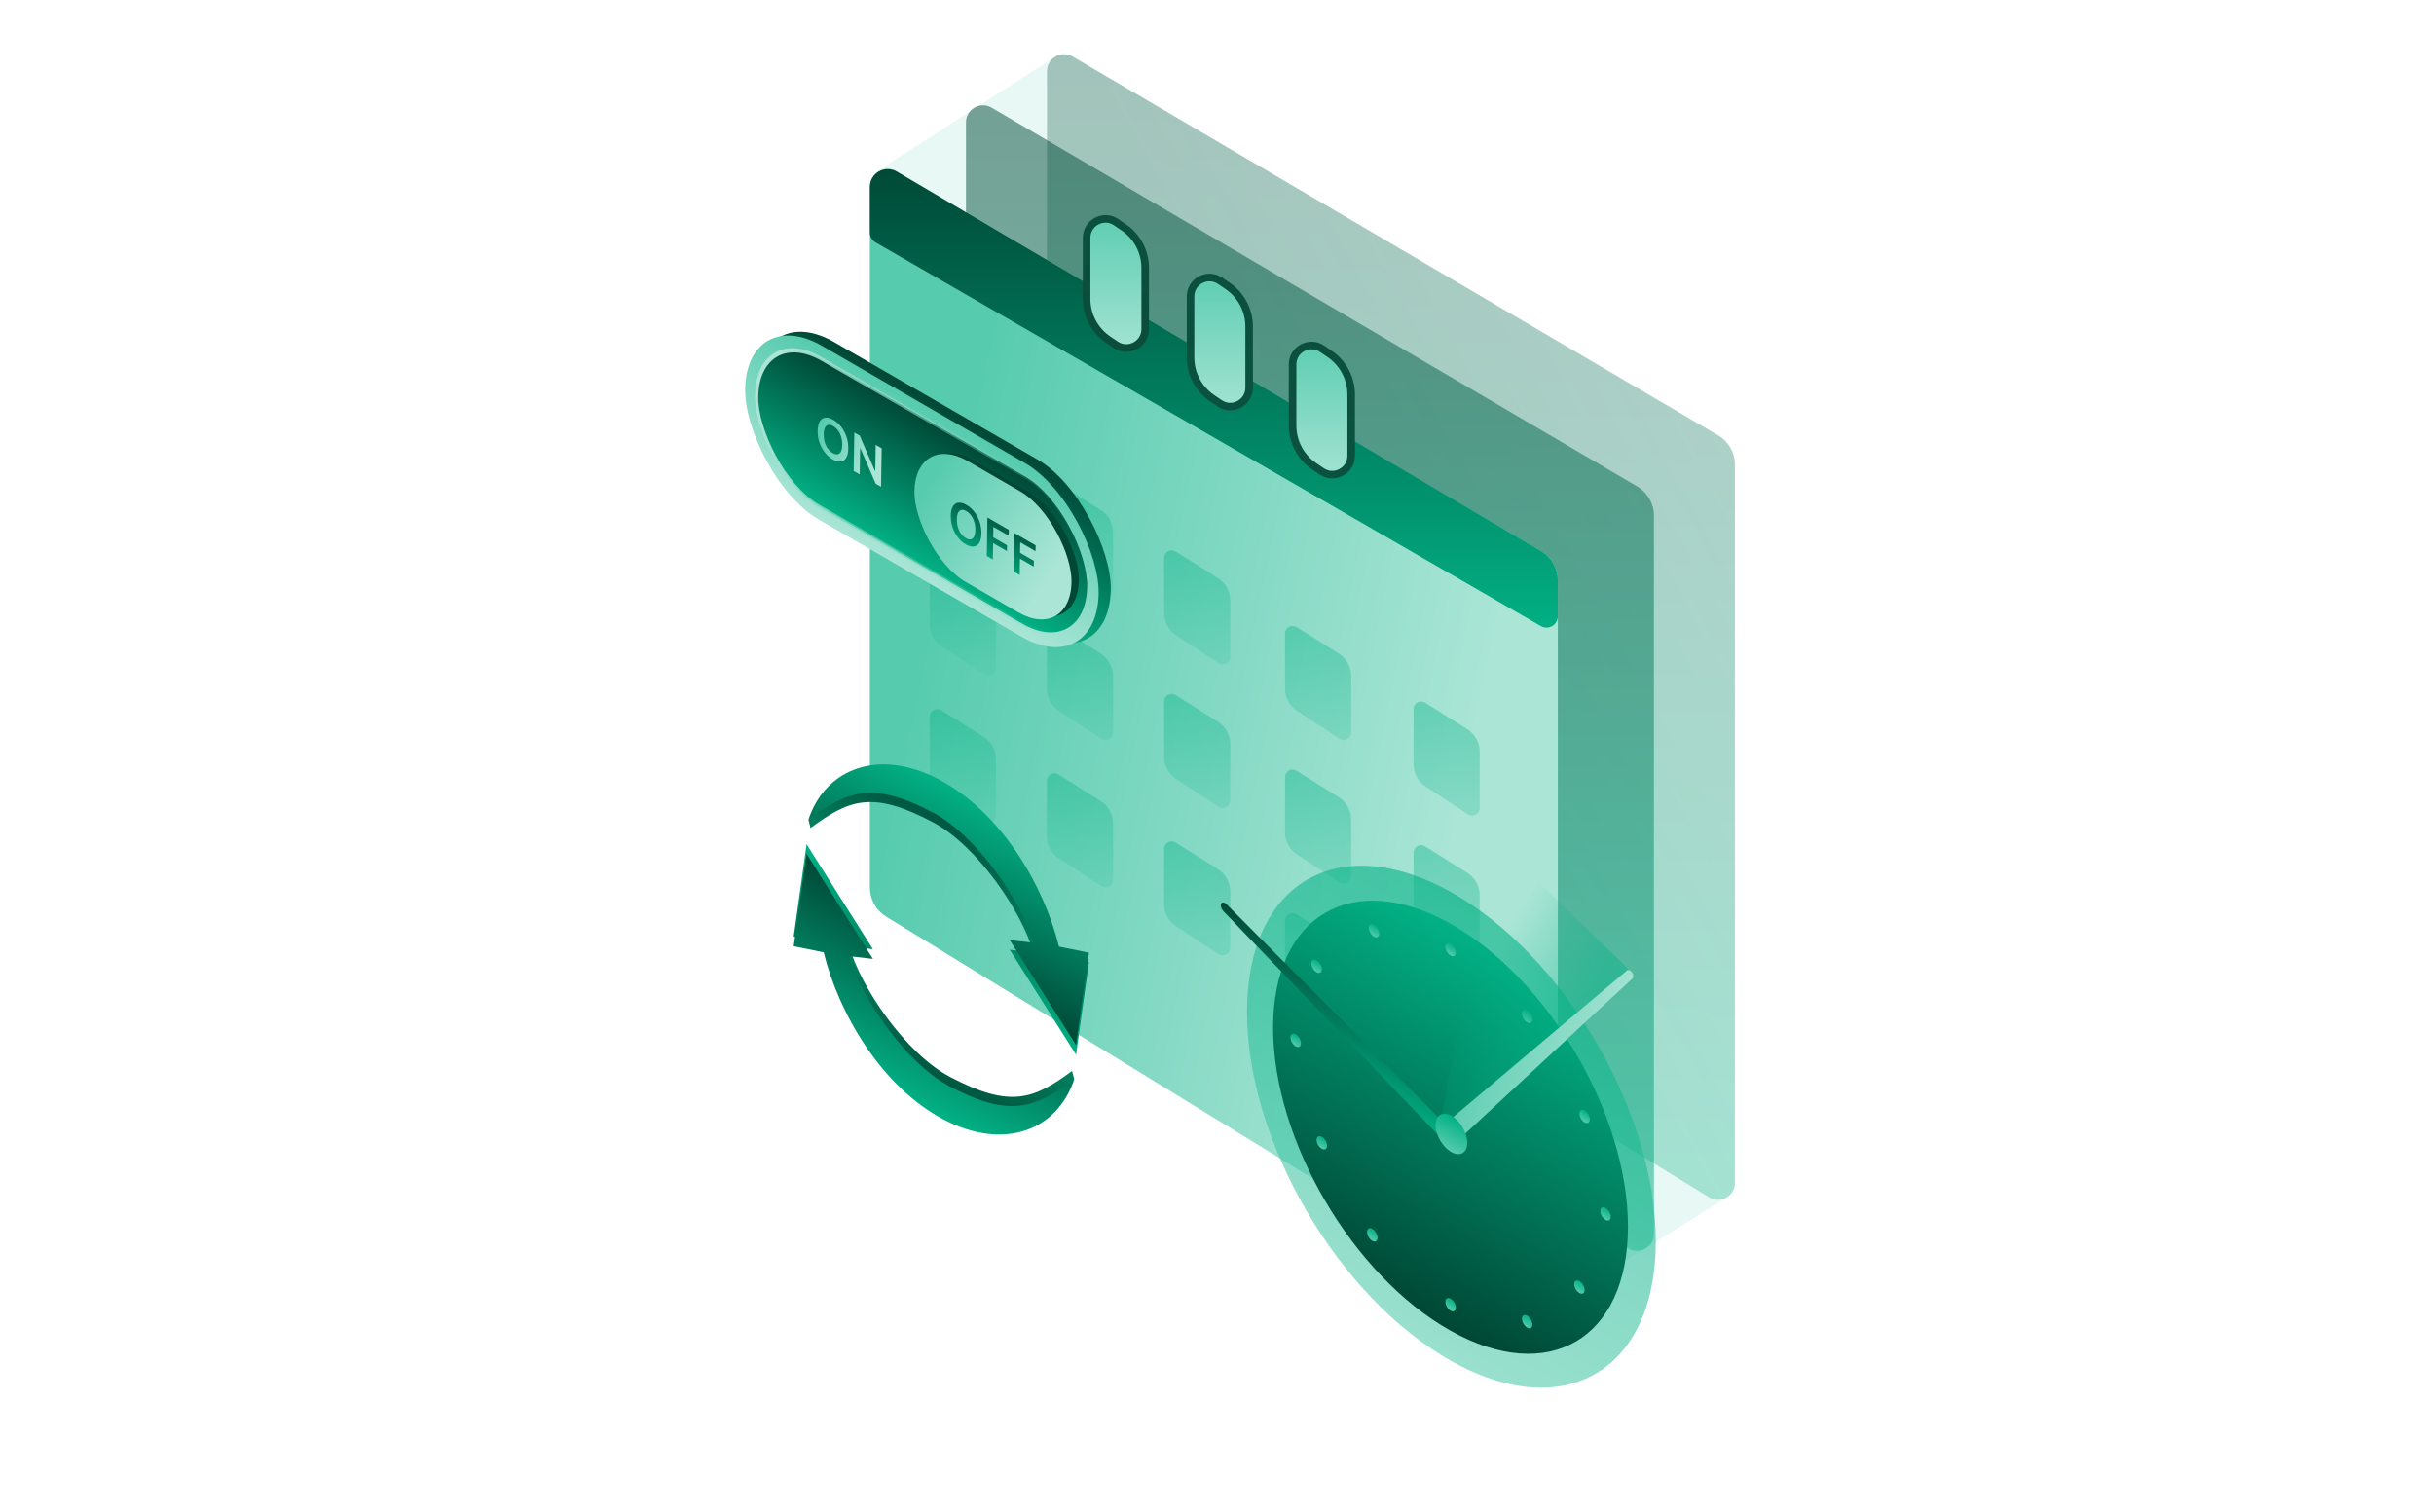 <svg width="644" height="400" viewBox="0 0 644 400" fill="none" xmlns="http://www.w3.org/2000/svg">
<path d="M459 313.283V122.574C459 119.74 457.501 117.117 455.059 115.68L284.153 15.062C282.526 14.104 280.498 14.145 278.911 15.166L231 46L407 348L457.12 316.675C458.29 315.944 459 314.662 459 313.283Z" fill="url(#paint0_linear_63_726)" fill-opacity="0.3"/>
<path d="M277.013 204.203V18.867C277.013 15.384 280.794 13.219 283.798 14.98L454.586 115.171C457.344 116.788 459.038 119.746 459.038 122.943V312.931C459.038 316.453 455.177 318.613 452.175 316.771L281.31 211.883C278.64 210.244 277.013 207.336 277.013 204.203Z" fill="url(#paint1_linear_63_726)" fill-opacity="0.3"/>
<path d="M255.584 217.72V32.383C255.584 28.901 259.366 26.735 262.369 28.497L433.158 128.687C435.915 130.305 437.609 133.263 437.609 136.46V326.447C437.609 329.97 433.748 332.13 430.746 330.287L259.881 225.399C257.211 223.76 255.584 220.853 255.584 217.72Z" fill="url(#paint2_linear_63_726)" fill-opacity="0.5"/>
<path d="M230.154 234.841V49.505C230.154 46.022 233.936 43.856 236.94 45.618L407.728 145.809C410.485 147.426 412.179 150.384 412.179 153.581V343.569C412.179 347.091 408.319 349.251 405.317 347.408L234.451 242.521C231.781 240.882 230.154 237.974 230.154 234.841Z" fill="url(#paint3_linear_63_726)"/>
<path d="M230.154 61.532V49.448C230.154 45.795 234.125 43.526 237.272 45.38L407.742 145.806C410.492 147.426 412.179 150.379 412.179 153.57V163.051C412.179 165.36 409.681 166.803 407.681 165.65L231.656 64.13C230.727 63.595 230.154 62.604 230.154 61.532Z" fill="url(#paint4_linear_63_726)"/>
<path d="M246 127.224V112.619C246 111.046 247.732 110.089 249.064 110.926L260.225 117.942C262.263 119.223 263.5 121.461 263.5 123.868V138.793C263.5 140.384 261.732 141.338 260.402 140.464L249.156 133.074C247.186 131.779 246 129.581 246 127.224Z" fill="#4CC8A8"/>
<path d="M246 165.224V150.619C246 149.046 247.732 148.089 249.064 148.926L260.225 155.942C262.263 157.223 263.5 159.461 263.5 161.868V176.793C263.5 178.384 261.732 179.338 260.402 178.464L249.156 171.074C247.186 169.779 246 167.581 246 165.224Z" fill="url(#paint5_linear_63_726)" fill-opacity="0.4"/>
<path d="M246 204.224V189.619C246 188.046 247.732 187.089 249.064 187.926L260.225 194.942C262.263 196.223 263.5 198.461 263.5 200.868V215.793C263.5 217.384 261.732 218.338 260.402 217.464L249.156 210.074C247.186 208.779 246 206.581 246 204.224Z" fill="url(#paint6_linear_63_726)" fill-opacity="0.4"/>
<path d="M277 144.224V129.619C277 128.046 278.732 127.089 280.064 127.926L291.225 134.942C293.263 136.223 294.5 138.461 294.5 140.868V155.793C294.5 157.384 292.732 158.338 291.402 157.464L280.156 150.074C278.186 148.779 277 146.581 277 144.224Z" fill="url(#paint7_linear_63_726)" fill-opacity="0.4"/>
<path d="M277 182.224V167.619C277 166.046 278.732 165.089 280.064 165.926L291.225 172.942C293.263 174.223 294.5 176.461 294.5 178.868V193.793C294.5 195.384 292.732 196.338 291.402 195.464L280.156 188.074C278.186 186.779 277 184.581 277 182.224Z" fill="url(#paint8_linear_63_726)" fill-opacity="0.4"/>
<path d="M277 221.224V206.619C277 205.046 278.732 204.089 280.064 204.926L291.225 211.942C293.263 213.223 294.5 215.461 294.5 217.868V232.793C294.5 234.384 292.732 235.338 291.402 234.464L280.156 227.074C278.186 225.779 277 223.581 277 221.224Z" fill="url(#paint9_linear_63_726)" fill-opacity="0.4"/>
<path d="M308 162.224V147.619C308 146.046 309.732 145.089 311.064 145.926L322.225 152.942C324.263 154.223 325.5 156.461 325.5 158.868V173.793C325.5 175.384 323.732 176.338 322.402 175.464L311.156 168.074C309.186 166.779 308 164.581 308 162.224Z" fill="url(#paint10_linear_63_726)" fill-opacity="0.4"/>
<path d="M308 200.224V185.619C308 184.046 309.732 183.089 311.064 183.926L322.225 190.942C324.263 192.223 325.5 194.461 325.5 196.868V211.793C325.5 213.384 323.732 214.338 322.402 213.464L311.156 206.074C309.186 204.779 308 202.581 308 200.224Z" fill="url(#paint11_linear_63_726)" fill-opacity="0.4"/>
<path d="M308 239.224V224.619C308 223.046 309.732 222.089 311.064 222.926L322.225 229.942C324.263 231.223 325.5 233.461 325.5 235.868V250.793C325.5 252.384 323.732 253.338 322.402 252.464L311.156 245.074C309.186 243.779 308 241.581 308 239.224Z" fill="url(#paint12_linear_63_726)" fill-opacity="0.4"/>
<path d="M340 182.224V167.619C340 166.046 341.732 165.089 343.064 165.926L354.225 172.942C356.263 174.223 357.5 176.461 357.5 178.868V193.793C357.5 195.384 355.732 196.338 354.402 195.464L343.156 188.074C341.186 186.779 340 184.581 340 182.224Z" fill="url(#paint13_linear_63_726)" fill-opacity="0.4"/>
<path d="M340 220.224V205.619C340 204.046 341.732 203.089 343.064 203.926L354.225 210.942C356.263 212.223 357.5 214.461 357.5 216.868V231.793C357.5 233.384 355.732 234.338 354.402 233.464L343.156 226.074C341.186 224.779 340 222.581 340 220.224Z" fill="url(#paint14_linear_63_726)" fill-opacity="0.4"/>
<path d="M340 258.224V243.619C340 242.046 341.732 241.089 343.064 241.926L354.225 248.942C356.263 250.223 357.5 252.461 357.5 254.868V269.793C357.5 271.384 355.732 272.338 354.402 271.464L343.156 264.074C341.186 262.779 340 260.581 340 258.224Z" fill="url(#paint15_linear_63_726)" fill-opacity="0.4"/>
<path d="M374 202.224V187.619C374 186.046 375.732 185.089 377.064 185.926L388.225 192.942C390.263 194.223 391.5 196.461 391.5 198.868V213.793C391.5 215.384 389.732 216.338 388.402 215.464L377.156 208.074C375.186 206.779 374 204.581 374 202.224Z" fill="url(#paint16_linear_63_726)" fill-opacity="0.4"/>
<path d="M374 240.224V225.619C374 224.046 375.732 223.089 377.064 223.926L388.225 230.942C390.263 232.223 391.5 234.461 391.5 236.868V251.793C391.5 253.384 389.732 254.338 388.402 253.464L377.156 246.074C375.186 244.779 374 242.581 374 240.224Z" fill="url(#paint17_linear_63_726)" fill-opacity="0.4"/>
<path d="M374 278.224V263.619C374 262.046 375.732 261.089 377.064 261.926L388.225 268.942C390.263 270.223 391.5 272.461 391.5 274.868V289.793C391.5 291.384 389.732 292.338 388.402 291.464L377.156 284.074C375.186 282.779 374 280.581 374 278.224Z" fill="url(#paint18_linear_63_726)" fill-opacity="0.4"/>
<path d="M287.5 79.104V62.926C287.5 58.916 291.984 56.538 295.304 58.787L297.291 60.133C300.861 62.551 303 66.583 303 70.896V87.074C303 91.084 298.516 93.462 295.196 91.213L293.209 89.867C289.639 87.449 287.5 83.417 287.5 79.104Z" fill="url(#paint19_linear_63_726)" stroke="url(#paint20_linear_63_726)" stroke-width="2" stroke-linecap="round"/>
<path d="M315 94.604V78.426C315 74.416 319.484 72.038 322.804 74.287L324.791 75.633C328.361 78.051 330.5 82.083 330.5 86.396V102.574C330.5 106.584 326.016 108.962 322.696 106.713L320.709 105.367C317.139 102.949 315 98.917 315 94.604Z" fill="url(#paint21_linear_63_726)" stroke="url(#paint22_linear_63_726)" stroke-width="2" stroke-linecap="round"/>
<path d="M342 112.604V96.426C342 92.416 346.484 90.038 349.804 92.287L351.791 93.633C355.361 96.051 357.5 100.083 357.5 104.396V120.574C357.5 124.584 353.016 126.962 349.696 124.713L347.709 123.367C344.139 120.949 342 116.917 342 112.604Z" fill="url(#paint23_linear_63_726)" stroke="url(#paint24_linear_63_726)" stroke-width="2" stroke-linecap="round"/>
<path d="M216.792 214.018C222.728 204.343 234.745 201.58 248.456 208.793C264.887 217.438 276.218 236.844 280.184 253.015L288.116 254.627L284.716 279.087L267.153 251.28L273.385 251.998C270.552 241.545 258.654 223.762 246.756 217.502C230.893 209.156 224.729 211.48 214.462 219.077L213.896 216.858L216.792 214.018Z" fill="url(#paint25_linear_63_726)"/>
<path d="M248.456 206.233C232.592 197.887 218.428 203.238 213.896 216.859C224.162 209.262 230.893 206.595 246.756 214.942C258.654 221.202 270.552 238.985 273.385 249.438L267.153 248.72L284.716 276.526L288.116 252.067L280.184 250.454C276.218 234.283 264.887 214.877 248.456 206.233Z" fill="url(#paint26_linear_63_726)"/>
<path d="M281.325 288.41C275.389 298.086 263.371 300.848 249.66 293.635C233.23 284.99 221.899 265.585 217.933 249.414L210.001 247.801L213.4 223.342L230.964 251.148L224.731 250.43C227.564 260.883 239.462 278.666 251.36 284.926C267.224 293.273 273.388 290.948 283.654 283.351L284.221 285.57L281.325 288.41Z" fill="url(#paint27_linear_63_726)"/>
<path d="M249.66 296.196C265.524 304.543 279.688 299.191 284.221 285.571C273.954 293.168 267.224 295.834 251.36 287.487C239.462 281.228 227.564 263.444 224.731 252.991L230.963 253.709L213.4 225.903L210 250.363L217.932 251.975C221.898 268.146 233.23 287.552 249.66 296.196Z" fill="url(#paint28_linear_63_726)"/>
<rect width="108" height="46" rx="23" transform="matrix(0.866 0.5 -0.017 1 200.763 78.999)" fill="url(#paint29_linear_63_726)"/>
<rect width="108" height="46" rx="23" transform="matrix(0.866 0.5 -0.017 1 197.544 80)" fill="url(#paint30_linear_63_726)"/>
<rect x="0.425" y="0.75" width="101" height="39" rx="19.5" transform="matrix(0.866 0.5 -0.017 1 200.162 84.287)" fill="url(#paint31_linear_63_726)" stroke="url(#paint32_linear_63_726)"/>
<rect width="48" height="31" rx="15.5" transform="matrix(0.866 0.5 -0.017 1 244.161 113.999)" fill="#004735"/>
<rect width="48" height="32" rx="16" transform="matrix(0.866 0.5 -0.017 1 242.21 113.999)" fill="url(#paint33_linear_63_726)"/>
<path d="M224.438 118.652C224.42 119.749 224.227 120.586 223.858 121.163C223.492 121.738 223 122.056 222.381 122.117C221.766 122.18 221.072 121.988 220.3 121.543C219.528 121.097 218.84 120.49 218.235 119.723C217.634 118.954 217.161 118.078 216.818 117.093C216.478 116.107 216.317 115.068 216.335 113.974C216.354 112.877 216.546 112.041 216.912 111.466C217.281 110.89 217.773 110.57 218.388 110.507C219.006 110.446 219.702 110.638 220.474 111.084C221.246 111.53 221.933 112.135 222.534 112.901C223.139 113.668 223.611 114.545 223.951 115.531C224.294 116.515 224.457 117.555 224.438 118.652ZM222.832 117.725C222.845 116.953 222.751 116.241 222.551 115.59C222.353 114.937 222.072 114.369 221.709 113.885C221.347 113.398 220.926 113.016 220.446 112.739C219.967 112.462 219.541 112.355 219.169 112.418C218.797 112.478 218.502 112.714 218.284 113.127C218.068 113.538 217.954 114.129 217.941 114.901C217.929 115.673 218.021 116.386 218.219 117.039C218.42 117.69 218.701 118.259 219.064 118.746C219.427 119.23 219.848 119.611 220.328 119.887C220.807 120.164 221.233 120.273 221.605 120.213C221.977 120.15 222.27 119.913 222.486 119.502C222.704 119.09 222.82 118.497 222.832 117.725ZM233.279 118.618L233.11 128.798L231.69 127.978L227.65 118.645L227.577 118.602L227.462 125.537L225.864 124.614L226.033 114.434L227.462 115.259L231.498 124.595L231.575 124.64L231.69 117.7L233.279 118.618Z" fill="url(#paint34_linear_63_726)"/>
<path d="M259.665 141.145C259.647 142.242 259.453 143.079 259.084 143.655C258.718 144.23 258.226 144.548 257.608 144.61C256.993 144.673 256.299 144.481 255.527 144.035C254.755 143.59 254.066 142.983 253.462 142.216C252.86 141.447 252.388 140.57 252.045 139.586C251.705 138.6 251.544 137.56 251.562 136.467C251.58 135.37 251.772 134.534 252.138 133.959C252.507 133.382 252.999 133.063 253.615 133C254.233 132.938 254.928 133.131 255.7 133.577C256.472 134.022 257.159 134.628 257.761 135.394C258.365 136.161 258.838 137.037 259.178 138.023C259.521 139.008 259.683 140.048 259.665 141.145ZM258.059 140.218C258.072 139.446 257.978 138.734 257.777 138.083C257.579 137.43 257.299 136.862 256.936 136.378C256.573 135.891 256.152 135.509 255.673 135.232C255.193 134.955 254.768 134.848 254.396 134.911C254.024 134.971 253.729 135.207 253.51 135.619C253.295 136.03 253.181 136.622 253.168 137.394C253.155 138.166 253.248 138.879 253.445 139.531C253.646 140.183 253.928 140.752 254.291 141.239C254.654 141.723 255.075 142.103 255.554 142.38C256.034 142.657 256.459 142.765 256.831 142.706C257.203 142.643 257.497 142.406 257.712 141.995C257.931 141.582 258.046 140.99 258.059 140.218ZM261.091 147.107L261.26 136.927L266.908 140.188L266.883 141.734L262.831 139.395L262.785 142.159L266.449 144.274L266.424 145.82L262.76 143.705L262.688 148.029L261.091 147.107ZM268.195 151.209L268.364 141.028L274.013 144.29L273.987 145.836L269.935 143.496L269.89 146.26L273.554 148.376L273.528 149.922L269.864 147.806L269.792 152.131L268.195 151.209Z" fill="url(#paint35_linear_63_726)"/>
<circle cx="62.02" cy="62.02" r="62.02" transform="matrix(0.872 0.489 0 1 329.93 205.758)" fill="url(#paint36_linear_63_726)" fill-opacity="0.6"/>
<circle cx="53.839" cy="53.839" r="53.839" transform="matrix(0.872 0.489 0 1 336.839 218.073)" fill="url(#paint37_linear_63_726)"/>
<circle cx="1.583" cy="1.583" r="1.583" transform="matrix(0.872 0.489 0 1 382.432 248.885)" fill="url(#paint38_linear_63_726)"/>
<circle cx="1.583" cy="1.583" r="1.583" transform="matrix(0.872 0.489 0 1 402.695 266.566)" fill="url(#paint39_linear_63_726)"/>
<circle cx="1.583" cy="1.583" r="1.583" transform="matrix(0.872 0.489 0 1 417.892 293.023)" fill="url(#paint40_linear_63_726)"/>
<circle cx="1.583" cy="1.583" r="1.583" transform="matrix(0.872 0.489 0 1 423.418 318.814)" fill="url(#paint41_linear_63_726)"/>
<circle cx="1.583" cy="1.583" r="1.583" transform="matrix(0.872 0.489 0 1 416.511 338.171)" fill="url(#paint42_linear_63_726)"/>
<circle cx="1.583" cy="1.583" r="1.583" transform="matrix(0.872 0.489 0 1 402.695 347.324)" fill="url(#paint43_linear_63_726)"/>
<circle cx="1.583" cy="1.583" r="1.583" transform="matrix(0.872 0.489 0 1 382.432 342.838)" fill="url(#paint44_linear_63_726)"/>
<circle cx="1.583" cy="1.583" r="1.583" transform="matrix(0.872 0.489 0 1 361.709 324.37)" fill="url(#paint45_linear_63_726)"/>
<circle cx="1.583" cy="1.583" r="1.583" transform="matrix(0.872 0.489 0 1 348.353 300.001)" fill="url(#paint46_linear_63_726)"/>
<circle cx="1.583" cy="1.583" r="1.583" transform="matrix(0.872 0.489 0 1 341.444 272.907)" fill="url(#paint47_linear_63_726)"/>
<circle cx="1.583" cy="1.583" r="1.583" transform="matrix(0.872 0.489 0 1 346.971 253.306)" fill="url(#paint48_linear_63_726)"/>
<circle cx="1.583" cy="1.583" r="1.583" transform="matrix(0.872 0.489 0 1 362.169 243.871)" fill="url(#paint49_linear_63_726)"/>
<path d="M324.478 239.209L382.346 297.397V302.204L323.664 241.059C323.262 240.64 323 240.041 323 239.541C323 238.666 323.767 238.494 324.478 239.209Z" fill="url(#paint50_linear_63_726)"/>
<path d="M393.879 220.695L381.297 297.05L385.491 299.399L431.206 256.741L393.879 220.695Z" fill="url(#paint51_linear_63_726)" fill-opacity="0.6"/>
<path d="M430.513 256.74L384.025 295.933L385.283 302.166L431.955 258.858C432.421 258.425 431.99 257.179 431.226 256.751C430.95 256.597 430.688 256.592 430.513 256.74Z" fill="url(#paint52_linear_63_726)"/>
<circle cx="4.807" cy="4.807" r="4.807" transform="matrix(0.872 0.489 0 1 379.831 292.864)" fill="url(#paint53_linear_63_726)"/>
<defs>
<linearGradient id="paint0_linear_63_726" x1="503.5" y1="88" x2="367" y2="163" gradientUnits="userSpaceOnUse">
<stop stop-color="#02B185" stop-opacity="0"/>
<stop offset="1" stop-color="#02B185" stop-opacity="0.3"/>
</linearGradient>
<linearGradient id="paint1_linear_63_726" x1="368.025" y1="11" x2="368.025" y2="320.983" gradientUnits="userSpaceOnUse">
<stop stop-color="#004735"/>
<stop offset="1" stop-color="#02B185"/>
</linearGradient>
<linearGradient id="paint2_linear_63_726" x1="346.597" y1="24.517" x2="346.597" y2="334.5" gradientUnits="userSpaceOnUse">
<stop stop-color="#004735"/>
<stop offset="1" stop-color="#02B185"/>
</linearGradient>
<linearGradient id="paint3_linear_63_726" x1="255.62" y1="109.167" x2="401.664" y2="139.57" gradientUnits="userSpaceOnUse">
<stop stop-color="#56CBAE"/>
<stop offset="1" stop-color="#AAE5D6"/>
</linearGradient>
<linearGradient id="paint4_linear_63_726" x1="321.167" y1="41.187" x2="321.167" y2="168.244" gradientUnits="userSpaceOnUse">
<stop stop-color="#004735"/>
<stop offset="1" stop-color="#02B185"/>
</linearGradient>
<linearGradient id="paint5_linear_63_726" x1="254.75" y1="147" x2="254.75" y2="180.5" gradientUnits="userSpaceOnUse">
<stop stop-color="#02B185"/>
<stop offset="1" stop-color="#56CBAE"/>
</linearGradient>
<linearGradient id="paint6_linear_63_726" x1="254.75" y1="186" x2="254.75" y2="219.5" gradientUnits="userSpaceOnUse">
<stop stop-color="#02B185"/>
<stop offset="1" stop-color="#56CBAE"/>
</linearGradient>
<linearGradient id="paint7_linear_63_726" x1="285.75" y1="126" x2="285.75" y2="159.5" gradientUnits="userSpaceOnUse">
<stop stop-color="#02B185"/>
<stop offset="1" stop-color="#56CBAE"/>
</linearGradient>
<linearGradient id="paint8_linear_63_726" x1="285.75" y1="164" x2="285.75" y2="197.5" gradientUnits="userSpaceOnUse">
<stop stop-color="#02B185"/>
<stop offset="1" stop-color="#56CBAE"/>
</linearGradient>
<linearGradient id="paint9_linear_63_726" x1="285.75" y1="203" x2="285.75" y2="236.5" gradientUnits="userSpaceOnUse">
<stop stop-color="#02B185"/>
<stop offset="1" stop-color="#56CBAE"/>
</linearGradient>
<linearGradient id="paint10_linear_63_726" x1="316.75" y1="144" x2="316.75" y2="177.5" gradientUnits="userSpaceOnUse">
<stop stop-color="#02B185"/>
<stop offset="1" stop-color="#56CBAE"/>
</linearGradient>
<linearGradient id="paint11_linear_63_726" x1="316.75" y1="182" x2="316.75" y2="215.5" gradientUnits="userSpaceOnUse">
<stop stop-color="#02B185"/>
<stop offset="1" stop-color="#56CBAE"/>
</linearGradient>
<linearGradient id="paint12_linear_63_726" x1="316.75" y1="221" x2="316.75" y2="254.5" gradientUnits="userSpaceOnUse">
<stop stop-color="#02B185"/>
<stop offset="1" stop-color="#56CBAE"/>
</linearGradient>
<linearGradient id="paint13_linear_63_726" x1="348.75" y1="164" x2="348.75" y2="197.5" gradientUnits="userSpaceOnUse">
<stop stop-color="#02B185"/>
<stop offset="1" stop-color="#56CBAE"/>
</linearGradient>
<linearGradient id="paint14_linear_63_726" x1="348.75" y1="202" x2="348.75" y2="235.5" gradientUnits="userSpaceOnUse">
<stop stop-color="#02B185"/>
<stop offset="1" stop-color="#56CBAE"/>
</linearGradient>
<linearGradient id="paint15_linear_63_726" x1="348.75" y1="240" x2="348.75" y2="273.5" gradientUnits="userSpaceOnUse">
<stop stop-color="#02B185"/>
<stop offset="1" stop-color="#56CBAE"/>
</linearGradient>
<linearGradient id="paint16_linear_63_726" x1="382.75" y1="184" x2="382.75" y2="217.5" gradientUnits="userSpaceOnUse">
<stop stop-color="#02B185"/>
<stop offset="1" stop-color="#56CBAE"/>
</linearGradient>
<linearGradient id="paint17_linear_63_726" x1="382.75" y1="222" x2="382.75" y2="255.5" gradientUnits="userSpaceOnUse">
<stop stop-color="#02B185"/>
<stop offset="1" stop-color="#56CBAE"/>
</linearGradient>
<linearGradient id="paint18_linear_63_726" x1="382.75" y1="260" x2="382.75" y2="293.5" gradientUnits="userSpaceOnUse">
<stop stop-color="#02B185"/>
<stop offset="1" stop-color="#56CBAE"/>
</linearGradient>
<linearGradient id="paint19_linear_63_726" x1="295.25" y1="53.5" x2="295.25" y2="96.5" gradientUnits="userSpaceOnUse">
<stop stop-color="#56CBAE"/>
<stop offset="1" stop-color="#AAE5D6"/>
</linearGradient>
<linearGradient id="paint20_linear_63_726" x1="295.25" y1="53.5" x2="295" y2="87" gradientUnits="userSpaceOnUse">
<stop stop-color="#0B513F"/>
<stop offset="1" stop-color="#0B4C3B"/>
</linearGradient>
<linearGradient id="paint21_linear_63_726" x1="322.75" y1="69" x2="322.75" y2="112" gradientUnits="userSpaceOnUse">
<stop stop-color="#56CBAE"/>
<stop offset="1" stop-color="#AAE5D6"/>
</linearGradient>
<linearGradient id="paint22_linear_63_726" x1="322.75" y1="69" x2="322.75" y2="112" gradientUnits="userSpaceOnUse">
<stop stop-color="#0B4E3D"/>
<stop offset="0.638" stop-color="#0B513F"/>
</linearGradient>
<linearGradient id="paint23_linear_63_726" x1="349.75" y1="87" x2="349.75" y2="130" gradientUnits="userSpaceOnUse">
<stop stop-color="#56CBAE"/>
<stop offset="1" stop-color="#AAE5D6"/>
</linearGradient>
<linearGradient id="paint24_linear_63_726" x1="349.75" y1="87" x2="349.75" y2="130" gradientUnits="userSpaceOnUse">
<stop stop-color="#0B4E3D"/>
<stop offset="0.638" stop-color="#0B513F"/>
</linearGradient>
<linearGradient id="paint25_linear_63_726" x1="251.006" y1="210.135" x2="229.901" y2="250.247" gradientUnits="userSpaceOnUse">
<stop stop-color="#004735"/>
<stop offset="1" stop-color="#02B185"/>
</linearGradient>
<linearGradient id="paint26_linear_63_726" x1="251.006" y1="207.574" x2="229.901" y2="247.687" gradientUnits="userSpaceOnUse">
<stop stop-color="#02B185"/>
<stop offset="1" stop-color="#004735"/>
</linearGradient>
<linearGradient id="paint27_linear_63_726" x1="247.111" y1="292.294" x2="268.215" y2="252.181" gradientUnits="userSpaceOnUse">
<stop stop-color="#004735"/>
<stop offset="1" stop-color="#02B185"/>
</linearGradient>
<linearGradient id="paint28_linear_63_726" x1="247.111" y1="294.855" x2="268.215" y2="254.742" gradientUnits="userSpaceOnUse">
<stop stop-color="#02B185"/>
<stop offset="1" stop-color="#004735"/>
</linearGradient>
<linearGradient id="paint29_linear_63_726" x1="54" y1="0" x2="54" y2="46" gradientUnits="userSpaceOnUse">
<stop stop-color="#004735"/>
<stop offset="1" stop-color="#02B185"/>
</linearGradient>
<linearGradient id="paint30_linear_63_726" x1="54" y1="0" x2="54" y2="46" gradientUnits="userSpaceOnUse">
<stop stop-color="#56CBAE"/>
<stop offset="1" stop-color="#AAE5D6"/>
</linearGradient>
<linearGradient id="paint31_linear_63_726" x1="51" y1="0" x2="51" y2="40" gradientUnits="userSpaceOnUse">
<stop stop-color="#004735"/>
<stop offset="1" stop-color="#02B185"/>
</linearGradient>
<linearGradient id="paint32_linear_63_726" x1="97" y1="23" x2="10.668" y2="-3.205" gradientUnits="userSpaceOnUse">
<stop stop-color="#56CBAE" stop-opacity="0"/>
<stop offset="1" stop-color="#AAE5D6"/>
</linearGradient>
<linearGradient id="paint33_linear_63_726" x1="6.715" y1="6.971" x2="38.038" y2="23.628" gradientUnits="userSpaceOnUse">
<stop stop-color="#56CBAE"/>
<stop offset="1" stop-color="#AAE5D6"/>
</linearGradient>
<linearGradient id="paint34_linear_63_726" x1="218.103" y1="109.74" x2="234.319" y2="118.451" gradientUnits="userSpaceOnUse">
<stop stop-color="#56CBAE"/>
<stop offset="1" stop-color="#AAE5D6"/>
</linearGradient>
<linearGradient id="paint35_linear_63_726" x1="262.863" y1="133.998" x2="255.432" y2="146.868" gradientUnits="userSpaceOnUse">
<stop stop-color="#004735"/>
<stop offset="1" stop-color="#02B185"/>
</linearGradient>
<linearGradient id="paint36_linear_63_726" x1="62.02" y1="0" x2="62.02" y2="124.04" gradientUnits="userSpaceOnUse">
<stop stop-color="#02B185"/>
<stop offset="1" stop-color="#56CBAE"/>
</linearGradient>
<linearGradient id="paint37_linear_63_726" x1="53.839" y1="0" x2="53.839" y2="107.677" gradientUnits="userSpaceOnUse">
<stop stop-color="#02B185"/>
<stop offset="1" stop-color="#004735"/>
</linearGradient>
<linearGradient id="paint38_linear_63_726" x1="1.583" y1="0" x2="1.583" y2="3.167" gradientUnits="userSpaceOnUse">
<stop stop-color="#02B185"/>
<stop offset="1" stop-color="#56CBAE"/>
</linearGradient>
<linearGradient id="paint39_linear_63_726" x1="1.583" y1="0" x2="1.583" y2="3.167" gradientUnits="userSpaceOnUse">
<stop stop-color="#02B185"/>
<stop offset="1" stop-color="#56CBAE"/>
</linearGradient>
<linearGradient id="paint40_linear_63_726" x1="1.583" y1="0" x2="1.583" y2="3.167" gradientUnits="userSpaceOnUse">
<stop stop-color="#02B185"/>
<stop offset="1" stop-color="#56CBAE"/>
</linearGradient>
<linearGradient id="paint41_linear_63_726" x1="1.583" y1="0" x2="1.583" y2="3.167" gradientUnits="userSpaceOnUse">
<stop stop-color="#02B185"/>
<stop offset="1" stop-color="#56CBAE"/>
</linearGradient>
<linearGradient id="paint42_linear_63_726" x1="1.583" y1="0" x2="1.583" y2="3.167" gradientUnits="userSpaceOnUse">
<stop stop-color="#02B185"/>
<stop offset="1" stop-color="#56CBAE"/>
</linearGradient>
<linearGradient id="paint43_linear_63_726" x1="1.583" y1="0" x2="1.583" y2="3.167" gradientUnits="userSpaceOnUse">
<stop stop-color="#02B185"/>
<stop offset="1" stop-color="#56CBAE"/>
</linearGradient>
<linearGradient id="paint44_linear_63_726" x1="1.583" y1="0" x2="1.583" y2="3.167" gradientUnits="userSpaceOnUse">
<stop stop-color="#02B185"/>
<stop offset="1" stop-color="#56CBAE"/>
</linearGradient>
<linearGradient id="paint45_linear_63_726" x1="1.583" y1="0" x2="1.583" y2="3.167" gradientUnits="userSpaceOnUse">
<stop stop-color="#02B185"/>
<stop offset="1" stop-color="#56CBAE"/>
</linearGradient>
<linearGradient id="paint46_linear_63_726" x1="1.583" y1="0" x2="1.583" y2="3.167" gradientUnits="userSpaceOnUse">
<stop stop-color="#02B185"/>
<stop offset="1" stop-color="#56CBAE"/>
</linearGradient>
<linearGradient id="paint47_linear_63_726" x1="1.583" y1="0" x2="1.583" y2="3.167" gradientUnits="userSpaceOnUse">
<stop stop-color="#02B185"/>
<stop offset="1" stop-color="#56CBAE"/>
</linearGradient>
<linearGradient id="paint48_linear_63_726" x1="1.583" y1="0" x2="1.583" y2="3.167" gradientUnits="userSpaceOnUse">
<stop stop-color="#02B185"/>
<stop offset="1" stop-color="#56CBAE"/>
</linearGradient>
<linearGradient id="paint49_linear_63_726" x1="1.583" y1="0" x2="1.583" y2="3.167" gradientUnits="userSpaceOnUse">
<stop stop-color="#02B185"/>
<stop offset="1" stop-color="#56CBAE"/>
</linearGradient>
<linearGradient id="paint50_linear_63_726" x1="352.673" y1="254.341" x2="339.352" y2="278.126" gradientUnits="userSpaceOnUse">
<stop stop-color="#004735"/>
<stop offset="1" stop-color="#02B185"/>
</linearGradient>
<linearGradient id="paint51_linear_63_726" x1="417.366" y1="267.737" x2="394.392" y2="252.831" gradientUnits="userSpaceOnUse">
<stop stop-color="#02B185" stop-opacity="0.7"/>
<stop offset="1" stop-color="#02B185" stop-opacity="0"/>
</linearGradient>
<linearGradient id="paint52_linear_63_726" x1="390.89" y1="249.661" x2="434.949" y2="262.144" gradientUnits="userSpaceOnUse">
<stop stop-color="#56CBAE"/>
<stop offset="1" stop-color="#AAE5D6"/>
</linearGradient>
<linearGradient id="paint53_linear_63_726" x1="4.807" y1="0" x2="4.807" y2="9.614" gradientUnits="userSpaceOnUse">
<stop stop-color="#02B185"/>
<stop offset="1" stop-color="#56CBAE"/>
</linearGradient>
</defs>
</svg>
